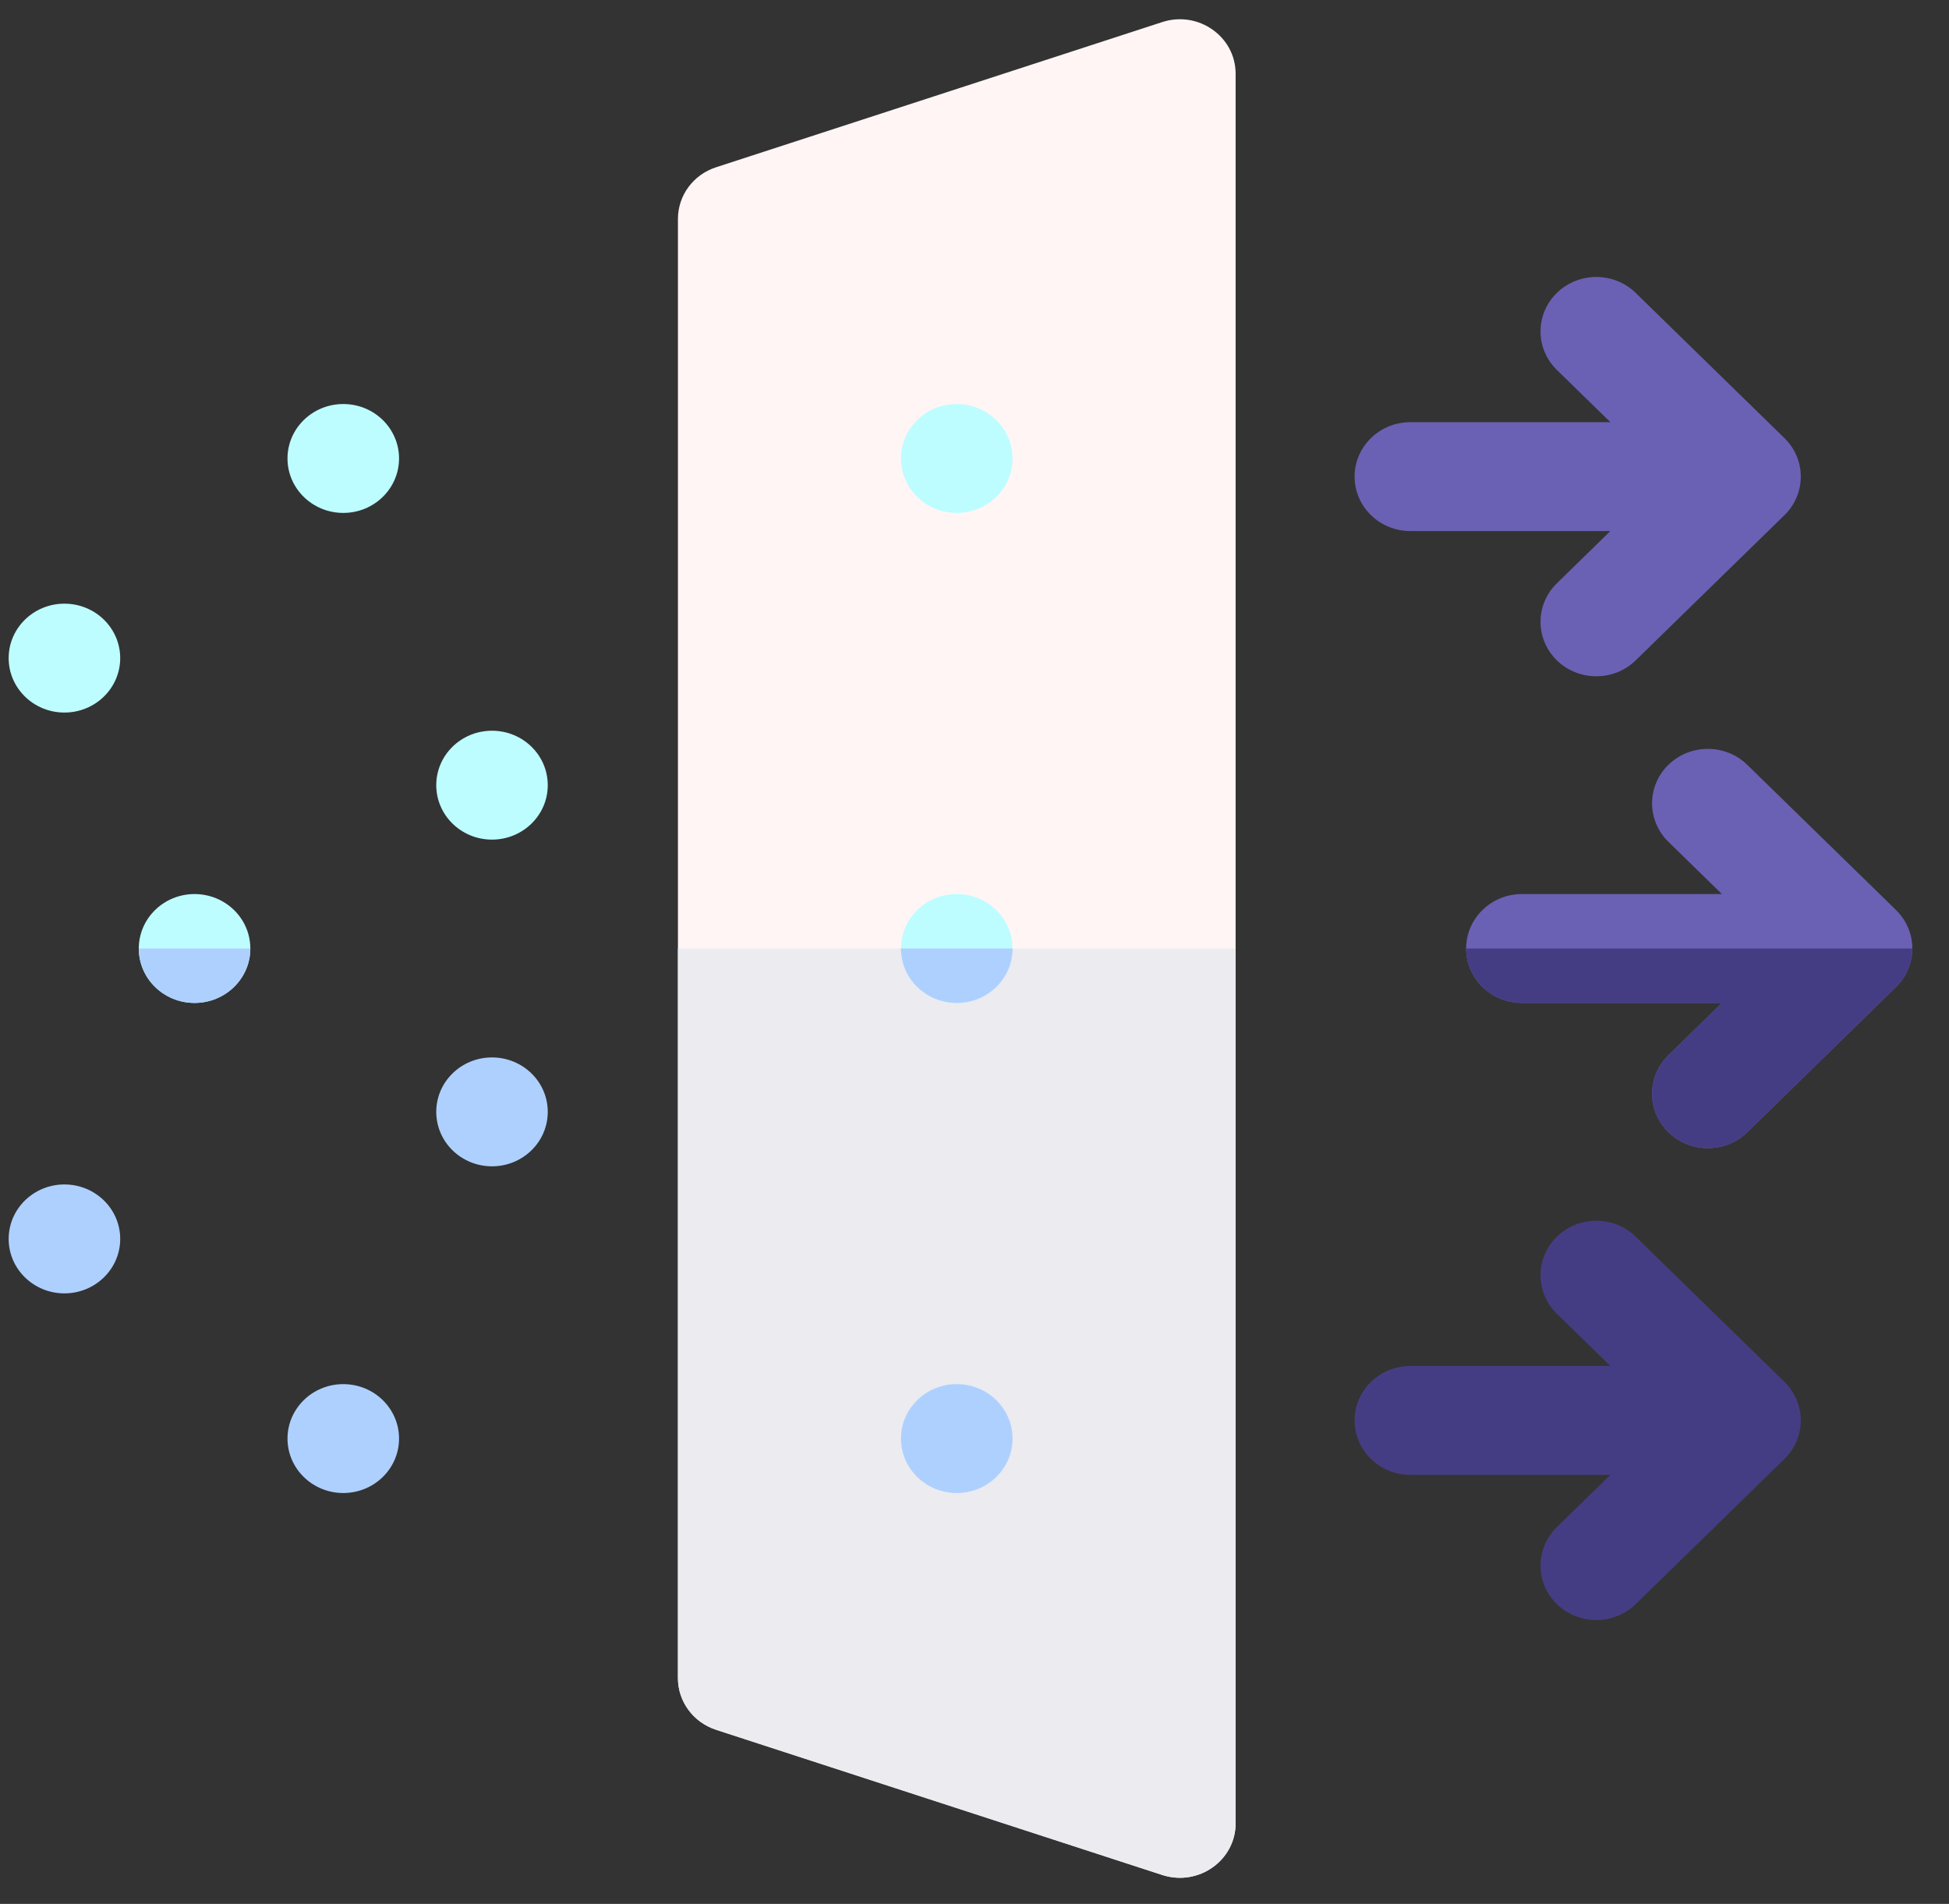 <svg width="43" height="42" viewBox="0 0 43 42" fill="none" xmlns="http://www.w3.org/2000/svg">
<rect x="0" y="0" width="43" height="42" fill="#333333" stroke="none"/>
<g clip-path="url(#clip0_1_208)">
<path d="M25.642 41.362L15.798 38.159C15.296 37.995 14.957 37.536 14.957 37.019V4.829C14.957 4.312 15.295 3.853 15.798 3.69L25.642 0.487C26.439 0.228 27.261 0.807 27.261 1.626V40.222C27.261 41.042 26.439 41.621 25.642 41.362Z" fill="#FFF5F5"/>
<path d="M14.957 20.924V37.019C14.957 37.536 15.295 37.995 15.798 38.159L25.642 41.362C26.439 41.621 27.261 41.042 27.261 40.222V20.924H14.957Z" fill="#EBEBF0"/>
<path d="M1.421 15.719C2.101 15.719 2.652 15.181 2.652 14.518C2.652 13.855 2.101 13.317 1.421 13.317C0.742 13.317 0.191 13.855 0.191 14.518C0.191 15.181 0.742 15.719 1.421 15.719Z" fill="#BDFDFF"/>
<path d="M7.574 11.315C8.253 11.315 8.804 10.777 8.804 10.114C8.804 9.45 8.253 8.913 7.574 8.913C6.894 8.913 6.343 9.45 6.343 10.114C6.343 10.777 6.894 11.315 7.574 11.315Z" fill="#BDFDFF"/>
<path d="M10.855 18.522C11.534 18.522 12.085 17.984 12.085 17.321C12.085 16.657 11.534 16.12 10.855 16.12C10.175 16.12 9.625 16.657 9.625 17.321C9.625 17.984 10.175 18.522 10.855 18.522Z" fill="#BDFDFF"/>
<path d="M1.421 28.532C2.101 28.532 2.652 27.994 2.652 27.331C2.652 26.667 2.101 26.129 1.421 26.129C0.742 26.129 0.191 26.667 0.191 27.331C0.191 27.994 0.742 28.532 1.421 28.532Z" fill="#AED0FF"/>
<path d="M7.574 32.936C8.253 32.936 8.804 32.398 8.804 31.735C8.804 31.072 8.253 30.534 7.574 30.534C6.894 30.534 6.343 31.072 6.343 31.735C6.343 32.398 6.894 32.936 7.574 32.936Z" fill="#AED0FF"/>
<path d="M10.855 25.729C11.534 25.729 12.085 25.191 12.085 24.528C12.085 23.864 11.534 23.327 10.855 23.327C10.175 23.327 9.625 23.864 9.625 24.528C9.625 25.191 10.175 25.729 10.855 25.729Z" fill="#AED0FF"/>
<path d="M4.292 22.125C4.972 22.125 5.523 21.588 5.523 20.924C5.523 20.261 4.972 19.723 4.292 19.723C3.613 19.723 3.062 20.261 3.062 20.924C3.062 21.588 3.613 22.125 4.292 22.125Z" fill="#BDFDFF"/>
<path d="M21.109 22.125C21.788 22.125 22.339 21.588 22.339 20.924C22.339 20.261 21.788 19.723 21.109 19.723C20.429 19.723 19.878 20.261 19.878 20.924C19.878 21.588 20.429 22.125 21.109 22.125Z" fill="#BDFDFF"/>
<path d="M41.831 20.075L38.549 16.872C38.069 16.403 37.29 16.403 36.809 16.872C36.329 17.341 36.329 18.101 36.809 18.57L37.99 19.723H33.578C32.898 19.723 32.347 20.261 32.347 20.924C32.347 21.588 32.898 22.125 33.578 22.125H37.99L36.809 23.278C36.329 23.747 36.329 24.508 36.809 24.977C37.29 25.446 38.069 25.446 38.549 24.977L41.831 21.774C42.311 21.305 42.311 20.544 41.831 20.075Z" fill="#6A61B4"/>
<path d="M31.117 11.715H35.529L34.348 12.868C33.868 13.337 33.868 14.098 34.348 14.567C34.829 15.036 35.608 15.036 36.088 14.567L39.37 11.364C39.85 10.895 39.85 10.134 39.37 9.665L36.088 6.462C35.608 5.993 34.829 5.993 34.348 6.462C33.868 6.931 33.868 7.691 34.348 8.16L35.529 9.313H31.117C30.437 9.313 29.886 9.851 29.886 10.514C29.886 11.178 30.437 11.715 31.117 11.715Z" fill="#6A61B4"/>
<path d="M36.088 27.282C35.608 26.813 34.829 26.813 34.348 27.282C33.868 27.751 33.868 28.512 34.348 28.981L35.529 30.133H31.117C30.437 30.133 29.886 30.671 29.886 31.334C29.886 31.998 30.437 32.536 31.117 32.536H35.529L34.348 33.688C33.868 34.157 33.868 34.918 34.348 35.387C34.829 35.856 35.608 35.856 36.088 35.387L39.37 32.184C39.85 31.715 39.85 30.954 39.37 30.485L36.088 27.282Z" fill="#453D83"/>
<path d="M33.578 22.125H37.99L36.809 23.278C36.329 23.747 36.329 24.508 36.809 24.977C37.29 25.446 38.069 25.446 38.549 24.977L41.831 21.774C42.071 21.539 42.191 21.232 42.191 20.924H32.347C32.347 21.588 32.898 22.125 33.578 22.125Z" fill="#453D83"/>
<path d="M21.109 22.125C21.788 22.125 22.339 21.588 22.339 20.924H19.878C19.878 21.588 20.429 22.125 21.109 22.125Z" fill="#AED0FF"/>
<path d="M4.292 22.125C4.972 22.125 5.523 21.588 5.523 20.924H3.062C3.062 21.588 3.613 22.125 4.292 22.125Z" fill="#AED0FF"/>
<path d="M21.109 11.315C21.788 11.315 22.339 10.777 22.339 10.114C22.339 9.45 21.788 8.913 21.109 8.913C20.429 8.913 19.878 9.45 19.878 10.114C19.878 10.777 20.429 11.315 21.109 11.315Z" fill="#BDFDFF"/>
<path d="M21.109 32.936C21.788 32.936 22.339 32.398 22.339 31.735C22.339 31.072 21.788 30.534 21.109 30.534C20.429 30.534 19.878 31.072 19.878 31.735C19.878 32.398 20.429 32.936 21.109 32.936Z" fill="#AED0FF"/>
</g>
<defs>
<clipPath id="clip0_1_208">
<rect width="42" height="41" fill="white" transform="translate(0.191 0.424)"/>
</clipPath>
</defs>
</svg>
